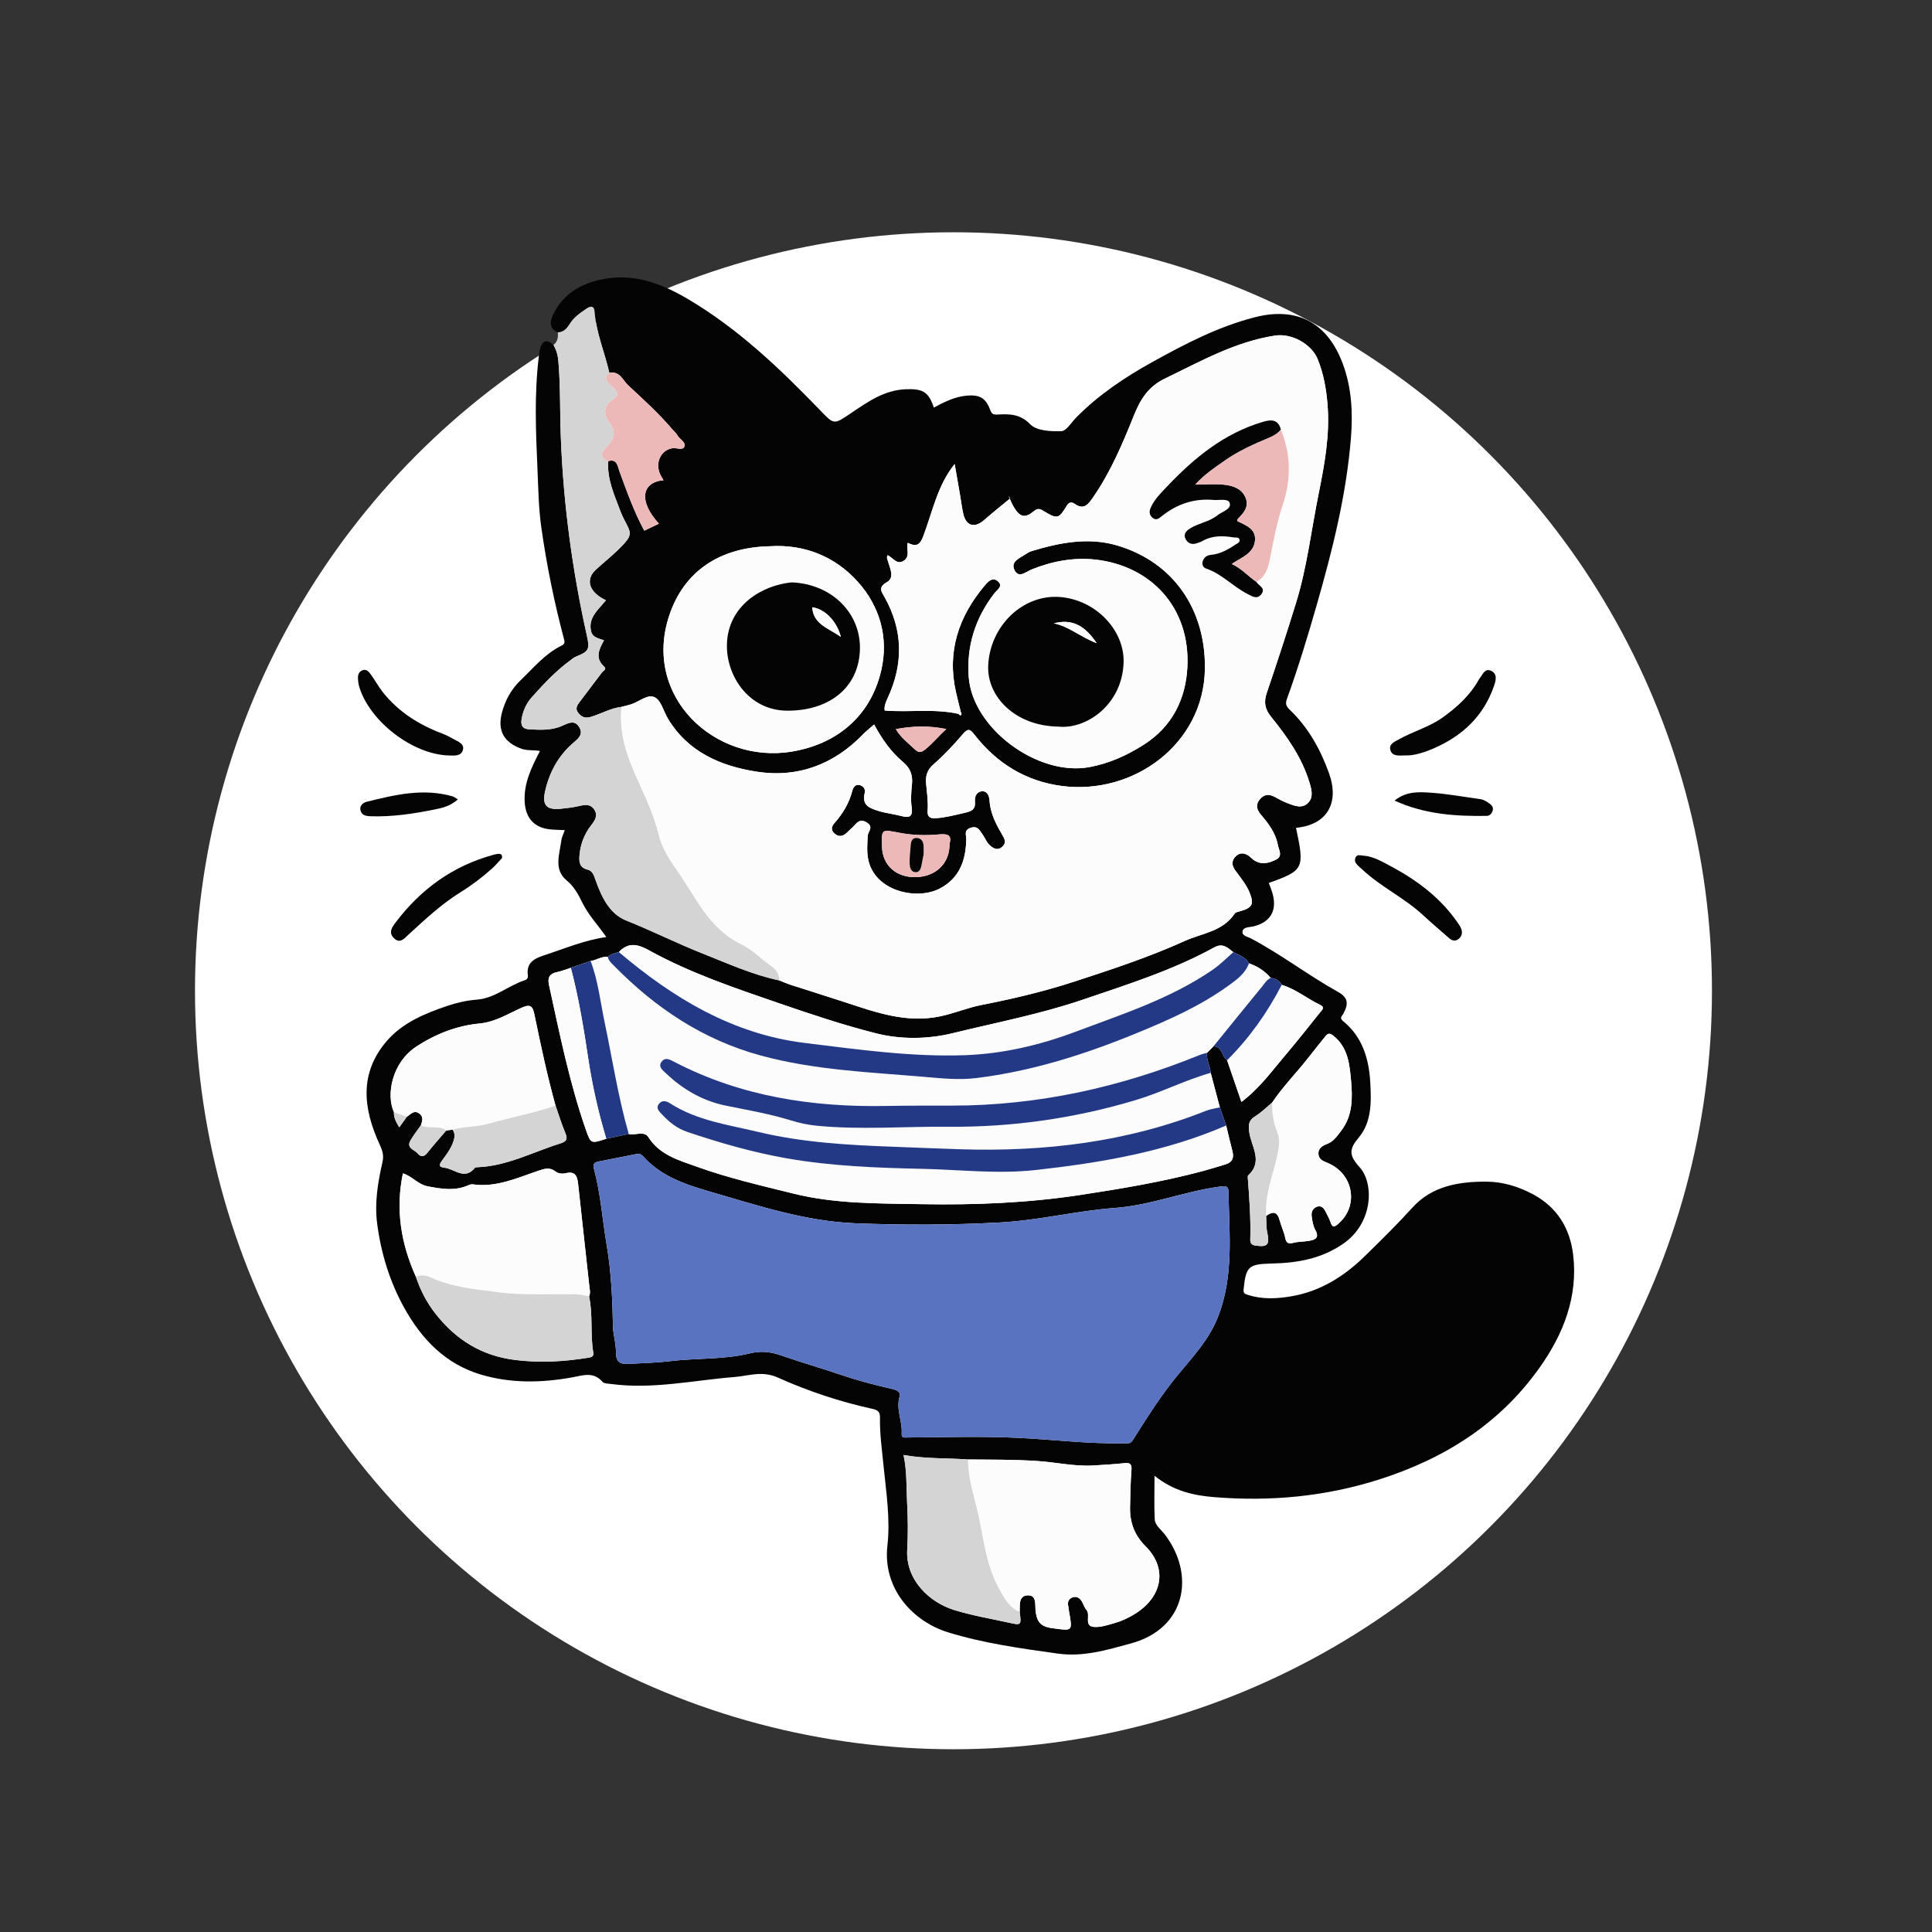<svg viewBox="0 0 1080 1080" version="1.1" xmlns="http://www.w3.org/2000/svg" data-name="Layer 1" id="Layer_1">
  <rect x="0" y="0" width="1080" height="1080" fill="#333333" stroke="none"/>
  <defs>
    <style>
      .cls-1 {
        fill: #5973c1;
      }

      .cls-1, .cls-2, .cls-3, .cls-4, .cls-5, .cls-6, .cls-7 {
        stroke-width: 0px;
      }

      .cls-2 {
        fill: #040404;
      }

      .cls-3 {
        fill: #d4d4d4;
      }

      .cls-4 {
        fill: #edb9b8;
      }

      .cls-5 {
        fill: #fff;
      }

      .cls-6 {
        fill: #243985;
      }

      .cls-7 {
        fill: #fcfcfc;
      }
    </style>
  </defs>
  <circle r="424" cy="553.84" cx="533" class="cls-5"></circle>
  <g>
    <path d="M311.81,185.78c-4.92-2.15-4.42-6.08-2.68-9.77,5.16-10.92,14.35-16.85,25.78-19.51,18.28-4.25,34.17,1.51,49.86,10.8,27.87,16.49,50.92,38.49,73.16,61.5,8.52,8.82,7.88,8.82,18.21,1.87,9.21-6.2,18.33-12.68,30.4-13.09,8.97-.3,12.54,1.21,15.48,10.27,5.76-3.07,11.49-6.03,18.15-6.66,7.12-.68,10.76,1.02,13.3,7.81.92,2.46,1.75,2.86,4.22,2.73,6.62-.34,12.53-.42,18.26,5.49,3.51,3.62,11.45,4.01,17.33,3.81,2.84-.1,5.58-4.84,8.27-7.57,12.55-12.74,27.27-22.59,42.79-31.18,18.17-10.06,36.62-19.64,56.93-24.89,23.66-6.12,40.69,2.83,49.3,25.82,5.05,13.48,5.73,27.57,4.61,41.57-2.55,31.79-10.3,62.62-19.06,93.18-5.1,17.79-10.48,35.5-16.78,52.91-.95,2.61-.23,4.09,1.58,5.82,10.37,9.92,17.13,22.02,21.98,35.47,6.04,16.78-1.11,29-18.42,30.59,4.87,22.8,4.36,23.83-15.21,30.82.74,2.1,1.63,4.16,2.2,6.31,2.48,9.42-1.53,15.85-11.01,18.02-2.12.49-5.29.26-5.84,2.57-.64,2.67,2.76,3.12,4.46,4.01,16.93,8.92,32.11,20.67,48.8,29.96,5.61,3.12,6.18,6.42,3.06,12.22-.8,1.48-2.45,2.3.01,4.3,10.73,8.74,14.32,21.14,15.04,34.12.59,10.67.89,22.12-6.51,30.9-5.38,6.39-5.47,9.86.5,16.44,8.33,9.18,7.59,31.33-9.1,42.83-12.35,8.51-25.72,10.73-39.83,11.07-13.03.31-14.59,1.45-15.87,14.46-.23,2.35.83,2.56,2.54,3.11,8.01,2.59,16.25,2.09,24.2.74,16.13-2.75,29.48-11.13,41.07-22.48,9.03-8.85,18.04-17.69,26.54-27.07,11-12.13,25.83-14.56,41.23-14.53,9.33.02,18.11,2.72,26.3,7.12,13.48,7.25,20.61,19.07,22.35,33.81,2.77,23.49-5.47,44.24-18.7,62.93-22.36,31.59-53.36,51.06-89.93,62.68-30.12,9.57-60.86,12.36-92.12,9.81-11.28-.92-22.56-3.32-33.28-11.94,0,9.08-.26,16.65.11,24.19.18,3.6,3.5,5.83,5.59,8.56,17.07,22.23,12.27,52.48-18.89,60.98-13.35,3.64-26.56,7.67-40.83,5.68-20.75-2.9-41.56-5.75-61.57-11.95-19.07-5.91-36.51-23.97-33.72-48.51,1.68-14.78-.69-29.72-2.16-44.52-.88-8.92-2.16-17.81-1.99-26.78.06-3.09-.98-4.34-3.87-4.97-18.32-3.99-36.18-9.91-53.13-17.53-8.99-4.04-16.33-.98-24.35-.35-22.86,1.81-45.52,6.97-68.66,3.93-1.79-.24-4.24-.2-5.2-1.32-4.98-5.8-11.03-3.47-16.72-2.44-17.23,3.13-34.37,3.48-51.27-1.57-19.73-5.89-32.95-19.71-42.64-37.08-8.19-14.67-13.08-30.64-15.25-47.27-1.52-11.6.39-23.12,2.98-34.45.81-3.53.07-6.19-1.51-9.62-9.46-20.49-11.45-40.03,3.78-57.86,8.8-10.3,21.24-15.48,33.89-19.76,5.4-1.82,10.89-3.08,16.63-3.52,10.11-.77,17.73-8,27.04-10.95,1.07-.34,1.62-1.4,1.46-2.43-1.27-8.19,4.94-10.03,10.49-11.87,10.81-3.57,21.36-8.06,33.35-9.73-4.71-6.71-10.02-12.33-13.42-19.22-2.28-4.61-4.46-8.91-8.78-12.46-7.36-6.06-3.94-14.63-2.95-22.37.23-1.76,1.13-3.43,1.92-5.71-2.62-.12-4.94-.19-7.25-.35-9.57-.65-14.72-6.11-15.18-15.74-.48-10.19,3.77-18.96,8.58-28.17-3.79-.65-7.17-.09-10.43-1.27-9.7-3.52-13.46-10.04-10.88-20.03,1.82-7.07,5.33-13.34,10.55-18.33,7.18-6.88,13.6-14.75,22.78-19.25,2.04-1,1.8-2.11,1.33-3.91-5.43-20.49-9.65-41.25-12.62-62.21-1.54-10.87-1.67-21.95-2.16-32.94-.92-20.76-1.78-41.54.73-62.27.17-1.41.27-2.84.62-4.21,1.21-4.66,3.54-6.23,7.6-2.57,1.76,2.83,2.5,5.9,2.79,9.23,1.2,14.19.8,28.43,1.36,42.64,1.47,37.42,6.44,74.29,14.59,110.78,1.69,7.55.98,8.76-6.18,11.6-1.11.44-2.05,1.31-3.04,2.02-8.13,5.93-14.95,13.24-21.62,20.69-3.04,3.4-4.85,7.48-5.66,12.02-.61,3.46.33,5.66,4.12,5.87,6.32.35,12.71.71,18.63-2,3.56-1.63,7.03-3.39,9.55.97,2.29,3.96-.75,6.31-3.47,8.65-8.34,7.18-13.33,16.41-15.71,27-1.78,7.92.86,10.62,8.97,9.78,3.24-.34,6.49-.71,9.66-1.44,3.34-.77,6.56-1.48,8.83,1.87,2.31,3.41.29,6.22-1.74,8.85-3.85,4.98-5.98,10.56-6.51,16.85-.32,3.82.08,6.79,4.55,7.92,2.83.71,3.52,3.23,4.48,5.93,3.29,9.28,7.7,18.78,17.17,22.54,14.37,5.72,28.16,12.7,42.53,18.38,14.15,5.59,28.03,11.94,43.03,15.09,2.07.82,4.11,1.76,6.23,2.45,10.26,3.32,20.56,6.49,30.8,9.86,17.19,5.66,34.16,11.72,52.93,7.74,7.81-1.65,15.13-4.78,22.88-6.3,17.4-3.42,34.72-7.48,51.51-12.94,21.02-6.84,42.12-13.78,62.31-22.91,9.57-4.33,21.16-5.21,27.75-15.19.64-.97,2.52-1.18,3.87-1.6,6.09-1.9,7-3.91,4.66-9.92-1.88-4.84-5.23-8.7-8.22-12.81-1.89-2.59-2.11-5.35.34-7.74,2.49-2.42,5.16-1.93,7.72.01.97.74,1.79,1.7,2.82,2.34,4.16,2.56,8.42,1.33,12.17-.62,3.73-1.94,1.36-5.37.83-8.2-1.24-6.67-5.2-11.85-9.45-16.83-2.23-2.61-3.08-5.32-.85-8.28,2.33-3.09,5.23-3.52,8.62-1.63,2.31,1.29,4.66,2.54,7.12,3.48,3.79,1.45,8.08,3.26,11.41-.09,3.18-3.2,2.1-7.35.84-11.5-4.24-13.95-12.44-25.57-21.42-36.65-3.51-4.32-4.21-8.18-2.45-13.37,5.69-16.76,11.2-33.58,16.41-50.49,6.13-19.89,8.48-40.6,12.6-60.92,3.31-16.38,6.31-32.75,4.98-49.62-.69-8.79-2.2-17.33-5.49-25.48-3.49-8.65-14.68-14.67-23.86-13.26-22.37,3.43-41.71,14.45-61.68,24.08-9.3,4.48-13.7,11.8-17.28,20.71-6.35,15.82-13.01,31.54-22.8,45.68-2.65,3.83-5.13,7.22-10.21,3.62-2-1.41-3.41-.78-4.53,1.1-4.29,7.19-5.29,7.47-12.35,3.19-1.94-1.18-3.45-2.35-5.89-.29-4.93,4.15-7.82,3.51-11.16-2-1.29-2.12-2.17-4.49-3.24-6.75.37.55.75,1.09,1.12,1.64-4.86,4.02-9.82,7.93-14.55,12.1-5.31,4.68-10.09,3.47-11.68-3.29-.79-3.36-1.18-6.82-1.77-10.23-1.03-6.01-2.08-12.02-3.08-17.77-9.74,12.07-12.42,27-17.72,40.78-2.07,5.39-4.58,5.15-8.55,3.28-.85,3.46,1.54,7.44-2.07,9.93-3.98,2.76-6.22-1.79-9.18-3-.68,1.52-.03,2.38.23,3.34,1.09,4.03,3.95,9.13-.63,11.74-5.17,2.95-2.88,5.45-1.21,8.43,10.29,18.46,10.53,37.17,1.73,56.23-1.04,2.25-2.15,4.69-1.7,7.08,14.03,1.11,27.73-1.17,41.22,1.86.38.29.89.9,1.12.81.91-.37.55-1.09.22-1.72-.92-3.75-1.89-7.48-2.74-11.24-5.14-22.65,1.47-42.19,16.01-59.52,1.74-2.07,4.26-4.99,7.21-2.63,3.54,2.83-.21,4.9-1.79,6.96-10.63,13.81-15.6,29.47-14.29,46.78,2.19,28.89,38.77,55.65,67.48,50.32,11.11-2.06,20.87-6.51,30.24-12.44,15.96-10.11,23.58-25.47,24.5-43.42,1.73-33.68-20.73-56.72-51.41-60.14-12.1-1.35-24.28.9-35.83,5.6-2.96,1.2-7.16,5.2-9.48.1-2.11-4.62,2.86-6.4,5.96-8.5,1.17-.79,2.44-1.57,3.78-1.97,15.61-4.73,31.62-7.84,47.55-3.18,31.78,9.29,49.84,36.09,49.23,69.32-.76,41.68-39.76,70.32-79.8,65.2-20.29-2.6-36.64-12.71-49.16-28.87-2.18-2.81-3.4-3.59-6.19-.32-5.14,6.04-10.6,11.9-16.57,17.1-3.61,3.14-4.5,6.53-4.13,10.72.46,5.07,1.24,10.1.85,15.24-.22,2.87.91,4.37,4.38,4.15,5.54-.35,10.77-1.76,16.12-2.98,3.93-.9,6.36-1.72,5.95-6.36-.25-2.83.98-5.69,4.17-5.73,2.93-.04,3.83,2.83,4,5.34.49,7.37,3.92,13.61,7.5,19.74,1.36,2.33,1.63,4.04-.37,5.9-2.32,2.15-4.45,1.28-6.55-.39-2.15-1.71-2.96-4.36-4.52-6.47-1.57-2.13-2.54-5.02-6.61-3.7-4.03,1.31-2.42,4.09-2.46,6.36-.22,11.92-3.86,22.05-15.14,27.75-12.94,6.53-36.51,1.17-39.77-16.88-.77-4.27-.39-8.49-.19-12.76.11-2.38,3.52-4.85-.43-7.38-4.48-2.86-6.01.95-8.41,2.98-1.24,1.05-2.31,2.32-3.59,3.31-2.02,1.58-4.11,1.59-6.1-.17-2.18-1.92-1.8-3.9-.07-5.85,4.66-5.25,8.2-11.11,9.97-17.99.45-1.76,1.51-3.69,3.76-3.33,2.29.36,3.77,2.25,3.21,4.45-1.73,6.9,2.52,8.47,7.77,10.1,4.14,1.28,8.39,1.69,12.52,2.78,4.34,1.14,6.75.79,5.94-4.85-.6-4.18-.27-8.57.17-12.82.53-5.13-.95-9.08-4.92-12.41-6.87-5.75-11.89-13.02-16.24-21.05-1.16,1-2.25,1.91-3.31,2.84-.92.81-1.87,1.59-2.71,2.48-16.35,17.02-36.56,24.65-59.63,21.06-20.08-3.12-38.46-10.97-49.68-29.77-2.39-4-3.67-9.83-7.15-11.72-4.06-2.21-8.86,2.46-13.43,3.86-1.74.53-3.52.94-5.29,1.4-6.15.73-11.49,3.95-17.33,5.66-3.12.91-5.08-.04-6.89-2.32-1.82-2.3-.64-4.18.77-6.04,4.18-5.52,8.38-11.03,12.54-16.57.72-.96,2.91-1.66,1.11-3.31-5.27-4.8-2.66-9.76.02-14.62-3.1-1.14-6.33-1.56-7.17-4.81-2.02-7.87,4.1-12.34,8.23-17.59-9.47-4.39-11.66-11.56-5.64-17.09,5.4-4.96,11.18-9.37,16.19-14.98,3.8-4.26,3.11-6.23,1.29-9.84-1.28-2.54-2.68-5.05-3.67-7.71-3.41-9.1-7.61-18.03-6.89-28.15,5.04-1.5,5.28,3.01,6.23,5.58,4.15,11.25,8.1,22.56,13.94,33.29,2.76-1.32,5.41-2.59,8.16-3.91-11.67-12.78-9.49-23.26,2.57-24.26-.79-1.46-1.73-2.78-2.25-4.25-2.28-6.37,1.22-12.77,7.27-13.67,2.29-.34,5.73,1.38,6.64-.88,1.01-2.53-2.67-4.11-3.92-6.37-.67-1.22-1.85-2.16-2.77-3.25-7.53-8.9-16.16-16.69-24.67-24.6-3.13-2.91-4.7-8.21-10.56-7-2.6-11.45-7.39-22.37-8.26-34.25-.25-3.48-2.3-3.17-4.53-1.69-3.57,2.36-7.06,4.83-9.4,8.56-1.55,2.46-3.34,4.66-6.63,4.7ZM319.11,541.01c-2.52.8-5,1.81-7.57,2.35-4.15.87-5.62,2.82-4.65,7.24,5.95,27.23,11.43,54.58,20.63,80.97,2.74,7.84,2.85,7.8,11.4,4.99,4.18-.89,8.37-1.78,12.55-2.66,3.68.85,8.68-1.92,11,1.76,6.38,10.11,17.38,13.01,27.05,16.5,17.52,6.34,35.85,10.53,53.99,15.04,23.47,5.83,47.45,5.48,71.49,5.91,29.95.54,59.68-.66,89.21-5.18,23.04-3.53,46.07-7.36,68.64-13.44,4.1-1.1,8.16-2.4,12.23-3.62,3.88-1.16,4.85-3.73,3.84-7.49-1.26-4.72-2.32-9.49-3.47-14.23-1.18-3.39-2.37-6.77-3.55-10.16-1.7-6.43-3.4-12.86-5.11-19.29-.29-3.8-2.49-7.24-2.06-11.17,1.21-1.21,2.41-2.42,3.62-3.63,5.1.08,4.47,5.77,7.61,7.77,2.66,7.74,5.32,15.48,8,23.31,10.06-7.53,16.9-17.1,24.44-25.99,6.69-7.89,13.09-16.02,19.56-24.09,1.03-1.28,2.96-2.76-.04-4.2-7.27-3.47-13.58-8.81-21.43-11.17-1.33-2.42-3.45-3.58-6.13-3.86-3.29-3.88-7.39-6.55-12.19-8.18-1.85-3.56-5.59-4.48-8.72-6.26-3.19-2.33-5.74-5.36-10.69-2.64-23.25,12.81-48.55,20.73-73.51,29.23-23.68,8.07-48.34,12.77-72.62,18.71-14.14,3.46-29.1,3.59-43,.08-18.26-4.62-36.23-10.63-54.14-16.79-24.82-8.53-49.63-16.87-72.65-29.58-6.38-3.52-11.55-4.7-16.9.94-2.12.73-4.44,1.01-6.12,2.73-3.5-.45-6.36,1.81-9.64,2.29-3.69,1.26-7.37,2.52-11.06,3.77ZM707.79,679.71c3.62-2.69,6.22-2.54,7.52,2.4.88,3.34,2.46,6.51,3.14,9.87.6,3.02,1.81,3.45,4.58,2.75,2.73-.69,5.66-.59,8.46-1.06,3.51-.58,6.32-1.51,3.74-6.18-1.24-2.24-1.66-5.03-2.01-7.63-.32-2.37.69-4.6,3.12-5.36,2.35-.73,3.76.84,4.7,2.88.85,1.85,2,3.6,2.6,5.52,1.21,3.88,2.62,2.89,4.93.78,11.07-10.06,7.93-27.47-6.22-33.51-2.52-1.07-5.14-1.9-5.35-5.09-.22-3.26,2.37-4.69,4.81-5.61,3.73-1.41,5.67-4.45,7.9-7.35,6.52-8.45,6.41-18.5,5.53-28.09-.81-8.87-1.64-18.34-9.66-24.88-2.23-1.82-3.24-1.68-4.76.25-2.9,3.66-5.9,7.26-8.75,10.96-6.81,8.82-14.74,16.74-20.98,26.03-3.12,2.58-6.01,5.54-9.44,7.62-3.62,2.21-3.84,4.57-3.36,8.58.96,8.09,8.1,16.55-.57,24.47-.32.3-.21,1.17-.17,1.76.87,11.33,1.69,22.67,1.35,34.05-.05,1.85.65,3.05,2.69,3.36,7.05,1.08,8.26-.37,6.78-7.41-.62-2.95-.42-6.07-.6-9.11ZM220.22,621.73c-.17,3.1,1.26,5.55,2.97,8.46,1.66-2.31,2.95-4.1,4.24-5.9,2.11-1.36,3.96-3.97,6.92-1.86,2.53,1.8,1.78,4.24.94,6.61-1.95,2.81-4.11,5.5-5.81,8.46-2.54,4.43,2.29,5.18,4.1,7.36,1.84,2.22,3.56,1.78,5.36-.49,3.37-4.26,7.02-8.3,10.55-12.43l3.6-.45c.83,1.44,1.23,2.92.89,4.64-1,4.97-4.1,8.82-6.93,12.73-1.77,2.44-1.63,3.56,1.33,3.88,5.68.62,11.35,7.25,17.1.08.29-.36,1.16-.32,1.76-.35,16.4-.72,30.75-8.52,45.99-13.27,3.12-.97,4.35-2.19,2.88-5.65-2.14-5.03-3.72-10.29-5.53-15.46-4.67-16.8-8.28-33.84-11.8-50.9-.92-4.44-2.02-6.14-6.93-3.96-7.71,3.42-14.84,8.07-23.78,8.92-12.66,1.21-24.39,5.78-35.17,12.8-13.91,9.06-17.11,27.16-12.64,36.79ZM232.47,713.65c2.5,7.58,6.12,14.57,11.08,20.85,11.45,14.49,25.68,23.43,44.56,25.75,13.75,1.69,27.07.93,40.53-1.24,1.77-.29,3.41-.61,3.02-2.83-1.8-10.42-.1-21.1-2.37-31.49.93-1.98.34-3.98.12-6-2.1-18.95-4.16-37.9-6.24-56.85-.44-4.02-1.4-7.35-6.78-6.04-1.94.47-4.24.35-5.9-.96-3.01-2.37-5.83-1.63-9.1-.53-12.07,4.05-23.86,9.66-37.2,7.74-.75-.11-1.64.19-2.37.51-7.5,3.33-14.97,2.09-22.7.61-5.49-1.05-8.76-5.72-13.89-7.24-4.22,20.28-1.06,39.32,7.24,57.72ZM541.09,815.86c-11.87-.88-23.83-.28-36-2.52,1.97,9.23,1.53,18,1.99,26.69.46,8.71.57,17.5.06,26.2-1,16.97,12.44,29.43,25.96,33.68,10.03,3.15,20.51,4.88,30.81,7.17,7.04,1.56,7.05,1.5,6.1-5.94.23-3.73-.81-8.94,4.28-9.32,5.28-.4,4.27,5.15,4.59,8.37.59,5.89,2.44,9.03,9.14,9.94,11.71,1.58,11.63,2.16,9.5-9.78-.14-.8-.13-1.64-.33-2.42-.58-2.32.15-4.16,2.34-4.97,2.19-.81,4.01.24,5.18,2.16.95,1.55,1.42,3.49,2.61,4.8,2.55,2.83-1.77,9.19,4.41,9.56,3.9.23,7.98-1.22,11.86-2.33,2.91-.83,5.73-2.12,8.41-3.56,17.56-9.41,21.36-26.26,8.4-39.18-6.25-6.23-8.84-13.33-8.69-21.77.13-6.93.25-13.87.78-20.77.25-3.29-.62-4.29-3.86-3.96-5.86.6-11.75,1-17.64,1.32-10.43.57-20.63-1.8-30.97-2.5-12.97-.88-25.94-.75-38.92-.86ZM342.7,743.17c.59,4.4,1.65,8.8,1.65,13.2,0,5.11,2.62,6.29,6.86,6.05,7.69-.45,15.42-.58,23.05-1.5,14.95-1.81,30.23-.8,44.92-4.38,6.37-1.55,11.84-.83,17.75,1.23,10.92,3.82,22.06,7,33.01,10.72,9.27,3.15,18.7,5.64,28.23,7.82,2.47.56,5.57,1.44,4.69,4.43-2.09,7.1,1.63,13.63,1.19,20.48-.18,2.81,1.31,2.36,3.41,2.34,20.34-.13,40.71-.77,61.01.17,20.07.93,40.07,3.52,60.22,3.05,1.67-.04,3.14.5,4.55-1.74,8.01-12.65,15.93-25.35,25.57-36.91,8.31-9.98,17.22-19.6,22.08-32.04,8.9-22.78,6.27-46.49,5.83-70.02-.07-3.6-2.27-3.08-4.99-2.72-19.75,2.65-38.29,10.41-58.5,11.9-21.38,1.58-42.4,6.92-64.02,8.1-27.05,1.48-54.08,1.54-81.08.47-27.66-1.09-53.93-9.76-80.3-17.41-14.1-4.1-28.11-8.54-38.36-20.07-1.09-1.22-2.29-1.51-3.82-1.2-6.98,1.4-13.98,2.74-20.96,4.14-1.96.39-3.47,1.15-2.78,3.69,3.88,14.19,4.82,28.87,7.27,43.31,2.63,15.49,3.22,31.16,3.51,46.87ZM430.65,305.35c-28.56.52-48.35,14.18-56.54,38.69-15.12,45.26,25.49,83.16,68.42,76.12,24.43-4.01,43.93-19.02,50.06-45.32,4.29-18.41-.74-35.83-13.01-49.55-12.83-14.34-30.09-21.09-48.94-19.94ZM530.79,471.62c1.67-5.59-2.1-5.51-6.42-5.13-7.11.62-14.31.42-21.23-.9-10.46-1.98-10.38-2.43-10.09,7.85.28,10.35,8.06,17.23,19.09,16.89,11.15-.35,18.87-7.83,18.65-18.71ZM500.78,407.58c2.65,4.57,6.67,7.6,10.32,11.04,2.21,2.09,3.45,2.42,5.99.4,4.28-3.4,7.62-7.62,11.92-11.48-9.69-1.97-18.75-1.74-28.23.04Z" class="cls-2"></path>
    <path d="M311.81,185.78c3.29-.04,5.08-2.23,6.63-4.7,2.34-3.73,5.83-6.2,9.4-8.56,2.23-1.48,4.28-1.79,4.53,1.69.86,11.88,5.66,22.8,8.26,34.25-3.68,3.07-1.26,5.16,1.16,7.25,2.66,2.3,5.17,4.85.81,7.63-5.56,3.54-5.11,8.67-2.16,12.63,4.26,5.73,3.05,9.52-1.54,13.93-2.69,2.59-4.15,5.93,1.08,7.88-.72,10.12,3.48,19.05,6.89,28.15.99,2.65,2.39,5.17,3.67,7.71,1.82,3.61,2.51,5.58-1.29,9.84-5.01,5.61-10.78,10.02-16.19,14.98-6.02,5.53-3.83,12.7,5.64,17.09-4.14,5.26-10.25,9.72-8.23,17.59.83,3.25,4.07,3.67,7.17,4.81-2.68,4.86-5.28,9.82-.02,14.62,1.81,1.65-.38,2.35-1.11,3.31-4.16,5.54-8.36,11.05-12.54,16.57-1.41,1.86-2.59,3.74-.77,6.04,1.81,2.28,3.78,3.23,6.89,2.32,5.84-1.71,11.18-4.93,17.33-5.66-1.24,12.68,1.94,24.53,6.93,36,5.03,11.56,10.79,22.79,13.81,35.17,1.75,7.19,5.51,13.46,9.83,19.51,10.8,15.13,18.01,33.15,36.34,41.98,5.94,2.86,10.81,7.9,16.29,11.77,3.02,2.14,5.07,4.67,5.05,8.52-15-3.15-28.89-9.49-43.03-15.09-14.36-5.68-28.15-12.66-42.53-18.38-9.47-3.76-13.87-13.25-17.17-22.54-.95-2.69-1.65-5.21-4.48-5.93-4.48-1.13-4.88-4.09-4.55-7.92.53-6.29,2.66-11.87,6.51-16.85,2.03-2.63,4.06-5.43,1.74-8.85-2.27-3.35-5.49-2.64-8.83-1.87-3.16.73-6.42,1.11-9.66,1.44-8.12.84-10.76-1.86-8.97-9.78,2.38-10.59,7.38-19.82,15.71-27,2.71-2.34,5.75-4.69,3.47-8.65-2.52-4.36-5.98-2.6-9.55-.97-5.92,2.71-12.32,2.35-18.63,2-3.79-.21-4.73-2.41-4.12-5.87.81-4.54,2.62-8.62,5.66-12.02,6.66-7.45,13.49-14.77,21.62-20.69.99-.72,1.93-1.59,3.04-2.02,7.16-2.84,7.87-4.05,6.18-11.6-8.15-36.5-13.13-73.36-14.59-110.78-.56-14.21-.16-28.45-1.36-42.64-.28-3.33-1.03-6.4-2.79-9.23,2.4-1.81,2.74-4.33,2.46-7.07Z" class="cls-3"></path>
    <path d="M785.43,422.29c-3.73.1-7.14.49-8.16-2.89-1.08-3.56,2.36-4.76,4.74-6.1,7.96-4.49,16.97-6.86,24.48-12.25,8.01-5.74,15.2-12.24,20.08-20.97.1-.18.17-.38.3-.53,1.86-2.14,2.99-6.29,6.72-4.54,3.81,1.79,2.48,5.82,1.45,8.77-5.81,16.58-17.58,27.6-33.4,34.48-5.39,2.34-11.03,4.22-16.22,4.03Z" class="cls-2"></path>
    <path d="M250.93,422.31c-20.34-.49-44.72-19.36-50.26-38.9-.22-.78-.33-1.6-.42-2.4-.3-2.51-.44-5.25,2.35-6.31,2.64-1,4,1.4,5.27,3.17,2.13,2.96,3.87,6.23,6.13,9.07,8.73,10.97,20.13,18.19,33.14,23.09,2.28.86,4.47,2.01,6.59,3.22,2.41,1.37,5.99,2.54,5.03,5.97-1,3.6-4.75,3.17-7.83,3.09Z" class="cls-2"></path>
    <path d="M280.69,479.56c-1.63,1.74-3.42,3.97-5.52,5.85-5.46,4.89-11.29,9.34-17.52,13.2-10.8,6.69-19.99,15.32-29.3,23.84-2.2,2.01-4.75,5.46-8.25,1.88-3.04-3.12-.95-6.02,1.07-8.69,14.06-18.59,31.98-31.62,54.62-37.79,3.91-1.07,5-.65,4.9,1.72Z" class="cls-2"></path>
    <path d="M762.68,478.38c4.93.32,10.41,3.49,15.63,6.31,14.02,7.59,26.7,17.11,36.05,30.4.93,1.32,1.92,2.66,2.49,4.15.78,2.04.41,4.03-1.36,5.54-1.95,1.66-3.81,1.07-5.49-.39-4.9-4.27-9.85-8.51-14.62-12.92-10.49-9.69-23.67-15.77-34.05-25.59-1.03-.98-2.18-1.86-3.08-2.95-.99-1.19-1.09-2.67-.26-3.98.8-1.26,2.13-.88,4.69-.56Z" class="cls-2"></path>
    <path d="M255.96,446.85c-4.08,3.69-8.52,4.76-12.81,5.62-11.92,2.4-23.93,4.26-36.18,3.81-2.47-.09-4.62-.56-5.39-3.02-.85-2.75,1.33-4.55,3.35-5.05,15.75-3.9,31.57-7.72,47.88-3.09.93.26,1.73.94,3.15,1.73Z" class="cls-2"></path>
    <path d="M779.55,447.54c6.76-5.43,13.88-4.84,20.58-4.39,9.09.61,18.1,2.31,27.15,3.54,2.09.28,3.84,1.34,5.45,2.58,1.13.87,2.14,2.01,1.74,3.62-.42,1.71-1.64,3.17-3.29,3.19-17.45.27-34.68-.81-51.63-8.55Z" class="cls-2"></path>
    <path d="M435.68,548.1c.02-3.85-2.02-6.38-5.05-8.52-5.48-3.88-10.35-8.91-16.29-11.77-18.33-8.83-25.54-26.85-36.34-41.98-4.32-6.05-8.08-12.32-9.83-19.51-3.02-12.38-8.78-23.61-13.81-35.17-4.99-11.48-8.17-23.32-6.93-36,1.76-.46,3.55-.87,5.29-1.4,4.57-1.4,9.37-6.06,13.43-3.86,3.48,1.89,4.76,7.71,7.15,11.72,11.21,18.8,29.59,26.65,49.68,29.77,23.07,3.58,43.28-4.04,59.63-21.06.85-.88,1.79-1.67,2.71-2.48,1.06-.93,2.14-1.84,3.31-2.84,4.35,8.03,9.37,15.3,16.24,21.05,3.97,3.33,5.46,7.28,4.92,12.41-.44,4.24-.77,8.63-.17,12.82.81,5.64-1.6,5.99-5.94,4.85-4.13-1.08-8.38-1.5-12.52-2.78-5.26-1.62-9.51-3.2-7.77-10.1.55-2.2-.92-4.09-3.21-4.45-2.25-.36-3.3,1.57-3.76,3.33-1.77,6.88-5.3,12.73-9.97,17.99-1.73,1.95-2.1,3.93.07,5.85,1.99,1.76,4.08,1.74,6.1.17,1.28-1,2.35-2.26,3.59-3.31,2.4-2.03,3.94-5.84,8.41-2.98,3.95,2.53.54,4.99.43,7.38-.21,4.27-.58,8.49.19,12.76,3.26,18.06,26.83,23.42,39.77,16.88,11.28-5.7,14.92-15.82,15.14-27.75.04-2.27-1.56-5.05,2.46-6.36,4.06-1.32,5.04,1.57,6.61,3.7,1.56,2.11,2.36,4.75,4.52,6.47,2.1,1.67,4.23,2.54,6.55.39,2-1.86,1.74-3.57.37-5.9-3.58-6.13-7.01-12.37-7.5-19.74-.17-2.51-1.07-5.38-4-5.34-3.18.04-4.42,2.91-4.17,5.73.41,4.64-2.02,5.46-5.95,6.36-5.35,1.23-10.58,2.64-16.12,2.98-3.47.22-4.6-1.28-4.38-4.15.39-5.14-.39-10.17-.85-15.24-.38-4.19.52-7.58,4.13-10.72,5.97-5.2,11.43-11.06,16.57-17.1,2.78-3.27,4.01-2.49,6.19.32,12.52,16.15,28.87,26.27,49.16,28.87,40.04,5.12,79.04-23.52,79.8-65.2.61-33.23-17.46-60.02-49.23-69.32-15.93-4.66-31.95-1.54-47.55,3.18-1.34.41-2.61,1.18-3.78,1.97-3.1,2.1-8.07,3.87-5.96,8.5,2.32,5.09,6.52,1.1,9.48-.1,11.55-4.7,23.72-6.95,35.83-5.6,30.67,3.42,53.14,26.46,51.41,60.14-.92,17.95-8.54,33.31-24.5,43.42-9.37,5.94-19.13,10.38-30.24,12.44-28.71,5.33-65.29-21.43-67.48-50.32-1.31-17.31,3.66-32.97,14.29-46.78,1.58-2.05,5.33-4.13,1.79-6.96-2.95-2.35-5.47.56-7.21,2.63-14.54,17.33-21.15,36.87-16.01,59.52.85,3.76,1.82,7.5,2.74,11.24-.45.3-.89.61-1.34.91-13.49-3.04-27.19-.76-41.22-1.86-.45-2.39.66-4.82,1.7-7.08,8.8-19.06,8.56-37.77-1.73-56.23-1.66-2.98-3.95-5.48,1.21-8.43,4.58-2.61,1.72-7.71.63-11.74-.26-.97-.91-1.82-.23-3.34,2.96,1.21,5.2,5.75,9.18,3,3.61-2.5,1.22-6.48,2.07-9.93,3.97,1.87,6.48,2.11,8.55-3.28,5.3-13.78,7.98-28.7,17.72-40.78,1,5.75,2.04,11.76,3.08,17.77.59,3.41.98,6.87,1.77,10.23,1.59,6.75,6.38,7.96,11.68,3.29,4.73-4.17,9.69-8.08,14.55-12.1-.37-.55-.75-1.09-1.12-1.64,1.07,2.26,1.95,4.63,3.24,6.75,3.34,5.51,6.24,6.15,11.16,2,2.44-2.06,3.94-.89,5.89.29,7.06,4.28,8.06,4,12.35-3.19,1.12-1.88,2.53-2.51,4.53-1.1,5.09,3.6,7.56.22,10.21-3.62,9.79-14.15,16.45-29.86,22.8-45.68,3.58-8.91,7.98-16.23,17.28-20.71,19.97-9.63,39.31-20.65,61.68-24.08,9.18-1.41,20.37,4.61,23.86,13.26,3.29,8.15,4.8,16.7,5.49,25.48,1.33,16.88-1.66,33.25-4.98,49.62-4.11,20.33-6.47,41.03-12.6,60.92-5.21,16.91-10.72,33.74-16.41,50.49-1.76,5.19-1.06,9.05,2.45,13.37,8.98,11.08,17.18,22.69,21.42,36.65,1.26,4.15,2.34,8.3-.84,11.5-3.33,3.36-7.62,1.54-11.41.09-2.46-.94-4.82-2.19-7.12-3.48-3.39-1.89-6.29-1.46-8.62,1.63-2.23,2.96-1.37,5.67.85,8.28,4.25,4.98,8.21,10.15,9.45,16.83.53,2.83,2.9,6.26-.83,8.2-3.75,1.95-8.01,3.18-12.17.62-1.03-.63-1.85-1.6-2.82-2.34-2.56-1.94-5.23-2.44-7.72-.01-2.45,2.39-2.23,5.15-.34,7.74,2.99,4.11,6.34,7.97,8.22,12.81,2.34,6.02,1.43,8.02-4.66,9.92-1.35.42-3.23.64-3.87,1.6-6.59,9.98-18.17,10.86-27.75,15.19-20.19,9.14-41.29,16.08-62.31,22.91-16.79,5.46-34.11,9.52-51.51,12.94-7.76,1.53-15.07,4.65-22.88,6.3-18.77,3.97-35.74-2.08-52.93-7.74-10.24-3.37-20.54-6.54-30.8-9.86-2.12-.69-4.15-1.63-6.23-2.45ZM716,240.14c-1.47-5.7-5.21-5.76-9.97-4.36-21.66,6.37-38.36,20.05-53.53,36.03-3.5,3.69-7.19,7.22-9.28,11.99-.91,2.07-.85,3.97.94,5.55,2.13,1.88,3.74.37,5.33-.9,8.49-6.76,18.08-9.97,28.95-8.99,3.18.29,8.22-1.05,8.98,1.84.89,3.41-4.25,4.63-6.84,6.72-4.53,3.65-10.51,4.33-15.35,7.36-2.23,1.39-3.96,3.3-2.43,6.06,1.33,2.4,3.59,3.19,6.29,2.18.95-.36,1.98-.59,2.84-1.09,5.64-3.31,11.68-3.13,17.81-2.11,1.1.18,2.66-.36,3.11,1.19.45,1.55-1.05,2.03-1.99,2.65-4.26,2.83-8.64,5.42-13.9,5.89-2.25.2-3.88,1.3-4.62,3.42-.63,1.78.1,3.64,1.66,4.16,8.91,2.95,15.18,10.14,23.31,14.27,2.47,1.26,5.32,3.27,7.71.21,2.73-3.49-1.45-4.76-2.75-6.94,5.44-2.97,6.73-8.38,7.77-13.77,1.91-9.92,3.77-19.76,7.02-29.45,4.63-13.82,4.67-28.09-1.09-41.92ZM591.52,406.17c15.72,1.72,35.9-12.3,36.58-35.92.51-17.96-15.51-34.95-35.6-36.52-20.5-1.61-39,15.88-40.09,38.19-.85,17.33,14.96,33.9,39.11,34.25Z" class="cls-7"></path>
    <path d="M342.7,743.17c-.3-15.71-.88-31.38-3.51-46.87-2.45-14.43-3.39-29.12-7.27-43.31-.7-2.54.82-3.3,2.78-3.69,6.98-1.4,13.98-2.74,20.96-4.14,1.53-.31,2.74-.02,3.82,1.2,10.25,11.52,24.25,15.97,38.36,20.07,26.36,7.66,52.63,16.32,80.3,17.41,27,1.07,54.03,1.01,81.08-.47,21.62-1.18,42.64-6.52,64.02-8.1,20.21-1.49,38.76-9.25,58.5-11.9,2.71-.36,4.92-.89,4.99,2.72.44,23.53,3.07,47.24-5.83,70.02-4.86,12.44-13.76,22.06-22.08,32.04-9.63,11.57-17.55,24.27-25.57,36.91-1.42,2.24-2.88,1.7-4.55,1.74-20.15.47-40.15-2.12-60.22-3.05-20.3-.94-40.67-.3-61.01-.17-2.1.01-3.59.47-3.41-2.34.44-6.85-3.28-13.39-1.19-20.48.88-2.99-2.22-3.87-4.69-4.43-9.53-2.18-18.96-4.67-28.23-7.82-10.95-3.72-22.1-6.9-33.01-10.72-5.92-2.07-11.38-2.79-17.75-1.23-14.69,3.58-29.96,2.57-44.92,4.38-7.63.92-15.36,1.05-23.05,1.5-4.24.25-6.86-.94-6.86-6.05,0-4.4-1.06-8.8-1.65-13.2Z" class="cls-1"></path>
    <path d="M678.34,584.91c-1.21,1.21-2.41,2.42-3.62,3.64-1.35.39-2.74.67-4.04,1.2-44.46,18.12-90.54,28.33-138.7,28.32-12.25,0-24.49-.03-36.74.19-41.26.75-81.06-5.34-118.16-24.57-2.29-1.19-5.13-2.97-7.21-.22-2.22,2.92.69,4.91,2.5,6.63,9.52,9.02,20.54,15.38,33.49,18.01,12.18,2.47,24.43,4.56,36.35,8.25,4.65,1.44,9.44,2.47,14.35,2.95,24.46,2.39,48.96.35,73.43.57,35.7.32,70.67-4.66,104.94-14.92,14.28-4.28,27.54-11.16,41.85-15.22,1.7,6.43,3.4,12.86,5.11,19.29-2.56.62-5.24.94-7.67,1.9-44.15,17.54-90.24,22.99-137.32,21.53-12.23-.38-24.46-.93-36.69-1.38-25.69-.94-51.38-2.32-76.5-8.34-16.77-4.02-34.15-6.3-49.13-15.95-1.92-1.23-4.32-2.04-6.12.15-2.2,2.69.2,4.48,1.79,6.21,3.91,4.26,8.44,7.76,13.97,9.62,18.17,6.1,36.56,11.41,55.47,14.74,25.01,4.39,50.29,5.34,75.58,5.88,21.33.45,42.43,3.06,64.08.63,36.51-4.1,72.21-10.17,106.08-24.84,1.15,4.75,2.21,9.52,3.47,14.23,1.01,3.76.04,6.33-3.84,7.49-4.07,1.22-8.12,2.51-12.23,3.62-22.57,6.07-45.6,9.91-68.64,13.44-29.53,4.52-59.27,5.72-89.21,5.18-24.04-.43-48.01-.08-71.49-5.91-18.14-4.5-36.47-8.7-53.99-15.04-9.67-3.5-20.67-6.4-27.05-16.5-2.32-3.68-7.32-.91-11-1.76-5.88-20.49-9.12-41.55-13.47-62.38-2.4-11.46-3.64-23.22-7.83-34.28,3.28-.49,6.14-2.75,9.64-2.29.37,2.18,2.05,3.5,3.44,4.92,23.09,23.54,49.67,41.32,81.86,50.13,30.13,8.24,61.15,9.34,91.97,12.01,9.5.82,19.01,1.81,28.66.63,31.2-3.81,60.76-13.24,89.7-25.12,17.94-7.36,35.6-15.18,51.4-26.63,4.62-3.35,9.27-6.68,11.32-12.38,4.8,1.62,8.9,4.3,12.19,8.18-2.19.92-3.33,2.96-4.72,4.66-9.15,11.15-18.2,22.37-27.29,33.57Z" class="cls-7"></path>
    <path d="M541.09,815.86c12.98.11,25.95-.02,38.92.86,10.34.7,20.55,3.07,30.97,2.5,5.89-.32,11.77-.72,17.64-1.32,3.25-.33,4.12.67,3.86,3.96-.53,6.9-.65,13.84-.78,20.77-.15,8.44,2.44,15.53,8.69,21.77,12.96,12.92,9.16,29.77-8.4,39.18-2.68,1.44-5.5,2.73-8.41,3.56-3.88,1.11-7.96,2.56-11.86,2.33-6.17-.36-1.85-6.73-4.41-9.56-1.19-1.31-1.65-3.25-2.61-4.8-1.17-1.91-2.99-2.97-5.18-2.16-2.19.81-2.92,2.65-2.34,4.97.2.79.19,1.62.33,2.42,2.13,11.94,2.21,11.36-9.5,9.78-6.7-.9-8.55-4.05-9.14-9.94-.32-3.22.69-8.77-4.59-8.37-5.09.38-4.06,5.59-4.28,9.32-6.04-2.6-8.89-8.16-11.76-13.41-7.53-13.8-8.5-29.51-12.18-44.42-2.22-9.01-4.96-18-4.98-27.44Z" class="cls-7"></path>
    <path d="M430.65,305.35c18.85-1.15,36.11,5.61,48.94,19.94,12.27,13.71,17.3,31.14,13.01,49.55-6.13,26.29-25.63,41.31-50.06,45.32-42.94,7.04-83.54-30.86-68.42-76.12,8.19-24.51,27.97-38.17,56.54-38.69ZM442.6,325.55c-16.55,1.55-35.58,12.87-36.24,34.43-.54,17.74,12.16,37.27,33.84,37.3,22.8.03,39.43-12.3,40.47-33.35,1.04-20.9-15.58-37.47-38.07-38.38Z" class="cls-7"></path>
    <path d="M232.47,713.65c-8.29-18.4-11.46-37.44-7.24-57.72,5.13,1.53,8.4,6.19,13.89,7.24,7.73,1.48,15.2,2.73,22.7-.61.73-.32,1.62-.62,2.37-.51,13.34,1.92,25.13-3.7,37.2-7.74,3.27-1.1,6.09-1.84,9.1.53,1.66,1.31,3.96,1.43,5.9.96,5.39-1.3,6.34,2.03,6.78,6.04,2.08,18.95,4.14,37.9,6.24,56.85.22,2.02.81,4.02-.12,6-2.39-.4-4.77-1.09-7.17-1.15-14.61-.33-29.23.75-43.81-1.19-12.84-1.71-25.81-2.79-37.74-8.33-2.89-1.34-5.36-1.32-8.11-.37Z" class="cls-7"></path>
    <path d="M345.93,532.21c5.35-5.65,10.52-4.46,16.9-.94,23.02,12.71,47.83,21.04,72.65,29.58,17.91,6.16,35.88,12.17,54.14,16.79,13.89,3.51,28.86,3.38,43-.08,24.28-5.95,48.95-10.65,72.62-18.71,24.96-8.5,50.25-16.42,73.51-29.23,4.95-2.73,7.5.3,10.69,2.64-3.8,3.37-7.36,6.98-11.6,9.89-23.48,16.12-50.32,24.72-76.6,34.61-19.98,7.52-40.8,12.37-61.92,13.11-29.97,1.05-59.83-3.21-89.55-6.86-40.28-4.94-73.51-25.09-103.84-50.79Z" class="cls-7"></path>
    <path d="M345.93,532.21c30.33,25.7,63.57,45.85,103.84,50.79,29.72,3.64,59.58,7.91,89.55,6.86,21.12-.74,41.94-5.59,61.92-13.11,26.28-9.89,53.12-18.49,76.6-34.61,4.24-2.91,7.8-6.52,11.6-9.89,3.13,1.78,6.87,2.7,8.72,6.26-2.05,5.7-6.69,9.03-11.32,12.38-15.8,11.45-33.46,19.27-51.4,26.63-28.93,11.88-58.49,21.3-89.7,25.12-9.65,1.18-19.16.19-28.66-.63-30.82-2.67-61.84-3.77-91.97-12.01-32.19-8.8-58.77-26.58-81.86-50.13-1.39-1.42-3.07-2.74-3.44-4.92,1.67-1.72,3.99-2.01,6.11-2.74Z" class="cls-6"></path>
    <path d="M253.08,631.48l-3.6.45c-4.29-3.11-9.75-.53-14.2-2.89.84-2.37,1.59-4.81-.94-6.61-2.96-2.1-4.8.51-6.92,1.86-2.4-.85-4.8-1.71-7.2-2.56-4.47-9.63-1.27-27.73,12.64-36.79,10.78-7.02,22.51-11.59,35.17-12.8,8.94-.85,16.07-5.5,23.78-8.92,4.91-2.18,6.02-.48,6.93,3.96,3.52,17.06,7.13,34.11,11.8,50.9-12.23,4.21-24.97,6.49-37.37,10.07-6.62,1.91-13.54,1.4-20.1,3.33Z" class="cls-7"></path>
    <path d="M685.44,629.17c-33.88,14.67-69.57,20.74-106.08,24.84-21.65,2.43-42.75-.18-64.08-.63-25.29-.54-50.57-1.49-75.58-5.88-18.92-3.32-37.3-8.63-55.47-14.74-5.53-1.86-10.06-5.36-13.97-9.62-1.59-1.73-3.99-3.52-1.79-6.21,1.79-2.19,4.2-1.38,6.12-.15,14.98,9.65,32.36,11.93,49.13,15.95,25.12,6.02,50.81,7.4,76.5,8.34,12.23.45,24.46,1,36.69,1.38,47.08,1.46,93.16-3.99,137.32-21.53,2.42-.96,5.1-1.28,7.67-1.9,1.18,3.38,2.37,6.77,3.55,10.16Z" class="cls-6"></path>
    <path d="M676.78,599.72c-14.31,4.06-27.57,10.94-41.85,15.22-34.27,10.27-69.24,15.24-104.94,14.92-24.48-.22-48.97,1.82-73.43-.57-4.91-.48-9.7-1.51-14.35-2.95-11.92-3.69-24.17-5.78-36.35-8.25-12.95-2.63-23.97-8.99-33.49-18.01-1.81-1.71-4.72-3.71-2.5-6.63,2.08-2.74,4.92-.97,7.21.22,37.1,19.23,76.91,25.32,118.16,24.57,12.24-.22,24.49-.19,36.74-.19,48.17,0,94.24-10.2,138.7-28.32,1.29-.53,2.69-.8,4.04-1.2-.43,3.93,1.77,7.38,2.06,11.17Z" class="cls-6"></path>
    <path d="M711.1,616.4c6.24-9.28,14.17-17.2,20.98-26.03,2.86-3.7,5.85-7.29,8.75-10.96,1.53-1.93,2.53-2.07,4.76-.25,8.02,6.54,8.85,16.01,9.66,24.88.88,9.59.98,19.65-5.53,28.09-2.24,2.9-4.17,5.94-7.9,7.35-2.44.92-5.03,2.34-4.81,5.61.21,3.19,2.84,4.02,5.35,5.09,14.15,6.03,17.29,23.44,6.22,33.51-2.32,2.11-3.72,3.09-4.93-.78-.6-1.92-1.75-3.67-2.6-5.52-.94-2.03-2.35-3.61-4.7-2.88-2.44.76-3.44,2.98-3.12,5.36.35,2.6.77,5.39,2.01,7.63,2.58,4.67-.23,5.6-3.74,6.18-2.8.46-5.73.36-8.46,1.06-2.77.7-3.97.27-4.58-2.75-.67-3.36-2.25-6.54-3.14-9.87-1.3-4.94-3.91-5.09-7.52-2.4-.89-12.3,4.11-23.53,6.5-35.23.8-3.9,1.27-7.63-.24-11.37-2.17-5.37-3.04-10.95-2.95-16.72Z" class="cls-7"></path>
    <path d="M541.09,815.86c.02,9.44,2.75,18.44,4.98,27.44,3.68,14.91,4.65,30.62,12.18,44.42,2.86,5.25,5.71,10.81,11.76,13.41.96,7.44.94,7.5-6.1,5.94-10.3-2.28-20.77-4.02-30.81-7.17-13.52-4.25-26.95-16.7-25.96-33.68.51-8.71.4-17.49-.06-26.2-.46-8.69-.02-17.46-1.99-26.69,12.17,2.24,24.13,1.65,36,2.52Z" class="cls-3"></path>
    <path d="M232.47,713.65c2.75-.95,5.22-.97,8.11.37,11.93,5.54,24.91,6.63,37.74,8.33,14.58,1.94,29.21.85,43.81,1.19,2.4.05,4.78.75,7.17,1.15,2.26,10.38.57,21.06,2.37,31.49.38,2.22-1.25,2.54-3.02,2.83-13.46,2.17-26.78,2.93-40.53,1.24-18.88-2.32-33.12-11.26-44.56-25.75-4.96-6.28-8.58-13.27-11.08-20.85Z" class="cls-3"></path>
    <path d="M339.99,257.79c-5.23-1.94-3.77-5.29-1.08-7.88,4.59-4.41,5.8-8.21,1.54-13.93-2.95-3.96-3.4-9.09,2.16-12.63,4.36-2.78,1.85-5.33-.81-7.63-2.43-2.1-4.84-4.18-1.16-7.25,5.86-1.2,7.43,4.09,10.56,7,8.51,7.91,17.14,15.71,24.67,24.6.92,1.09,2.1,2.03,2.77,3.25,1.25,2.26,4.93,3.84,3.92,6.37-.91,2.27-4.35.54-6.64.88-6.05.9-9.55,7.3-7.27,13.67.53,1.47,1.46,2.79,2.25,4.25-12.07,1.01-14.25,11.49-2.57,24.26-2.75,1.32-5.41,2.59-8.16,3.91-5.84-10.73-9.8-22.04-13.94-33.29-.95-2.58-1.19-7.09-6.23-5.58Z" class="cls-4"></path>
    <path d="M253.08,631.48c6.56-1.93,13.48-1.42,20.1-3.33,12.39-3.57,25.14-5.86,37.37-10.07,1.82,5.16,3.4,10.43,5.53,15.46,1.47,3.46.25,4.68-2.88,5.65-15.23,4.75-29.58,12.55-45.99,13.27-.6.03-1.47-.01-1.76.35-5.75,7.17-11.42.55-17.1-.08-2.95-.32-3.09-1.45-1.33-3.88,2.83-3.91,5.93-7.76,6.93-12.73.35-1.72-.05-3.2-.89-4.64Z" class="cls-3"></path>
    <path d="M716.48,550.54c7.85,2.36,14.16,7.7,21.43,11.17,3,1.43,1.07,2.91.04,4.2-6.47,8.07-12.87,16.2-19.56,24.09-7.54,8.89-14.38,18.46-24.44,25.99-2.68-7.82-5.34-15.56-8-23.31,12.44-12.41,22.49-26.54,30.53-42.14Z" class="cls-7"></path>
    <path d="M330.17,537.24c4.19,11.06,5.43,22.82,7.83,34.28,4.36,20.82,7.59,41.88,13.47,62.38-4.18.89-8.37,1.78-12.55,2.66-4.48-14.82-7.85-29.88-10.15-45.22-2.53-16.9-5.32-33.77-9.67-50.34,3.69-1.26,7.37-2.52,11.06-3.77Z" class="cls-6"></path>
    <path d="M319.11,541.01c4.35,16.56,7.14,33.44,9.67,50.34,2.3,15.34,5.66,30.39,10.15,45.22-8.56,2.82-8.67,2.85-11.4-4.99-9.21-26.39-14.68-53.74-20.63-80.97-.97-4.42.5-6.37,4.65-7.24,2.58-.54,5.05-1.55,7.57-2.35Z" class="cls-7"></path>
    <path d="M711.1,616.4c-.09,5.76.78,11.35,2.95,16.72,1.51,3.75,1.04,7.47.24,11.37-2.39,11.7-7.39,22.93-6.5,35.23.18,3.04-.02,6.16.6,9.11,1.48,7.05.26,8.49-6.78,7.41-2.05-.31-2.75-1.51-2.69-3.36.33-11.38-.48-22.72-1.35-34.05-.05-.59-.16-1.46.17-1.76,8.68-7.92,1.54-16.38.57-24.47-.48-4.01-.26-6.37,3.36-8.58,3.42-2.09,6.31-5.05,9.44-7.62Z" class="cls-3"></path>
    <path d="M530.79,471.62c.21,10.88-7.51,18.36-18.65,18.71-11.03.34-18.81-6.54-19.09-16.89-.28-10.28-.37-9.83,10.09-7.85,6.92,1.31,14.13,1.52,21.23.9,4.32-.38,8.09-.45,6.42,5.13ZM516.29,477.69c0-2.67.09-3.91-.02-5.12-.21-2.27-1.35-4-3.72-4.14-2.68-.16-3.31,1.87-3.47,4.08-.24,3.44-.73,6.89-.59,10.32.08,1.9.63,4.51,3.07,4.73,2.46.22,3.22-1.96,3.6-4.1.43-2.39.93-4.78,1.12-5.77Z" class="cls-4"></path>
    <path d="M716.48,550.54c-8.04,15.6-18.09,29.73-30.53,42.14-3.14-1.99-2.51-7.69-7.61-7.77,9.09-11.2,18.15-22.42,27.29-33.57,1.39-1.69,2.52-3.74,4.72-4.66,2.68.27,4.8,1.44,6.13,3.85Z" class="cls-6"></path>
    <path d="M500.78,407.58c9.48-1.78,18.53-2.01,28.23-.04-4.31,3.86-7.64,8.08-11.92,11.48-2.54,2.01-3.78,1.68-5.99-.4-3.65-3.44-7.67-6.47-10.32-11.04Z" class="cls-4"></path>
    <path d="M235.29,629.03c4.45,2.36,9.9-.21,14.2,2.89-3.53,4.13-7.18,8.17-10.55,12.43-1.8,2.27-3.52,2.71-5.36.49-1.81-2.18-6.64-2.94-4.1-7.36,1.7-2.96,3.85-5.65,5.81-8.46Z" class="cls-3"></path>
    <path d="M220.22,621.73c2.4.85,4.8,1.71,7.2,2.56-1.29,1.79-2.58,3.59-4.24,5.9-1.71-2.91-3.13-5.36-2.97-8.46Z" class="cls-3"></path>
    <path d="M537.11,398.17c.34.64.69,1.36-.22,1.72-.23.09-.74-.52-1.12-.81.45-.3.89-.61,1.34-.91Z" class="cls-7"></path>
    <path d="M591.52,406.17c-24.15-.35-39.96-16.92-39.11-34.25,1.09-22.31,19.59-39.8,40.09-38.19,20.09,1.57,36.11,18.56,35.6,36.52-.67,23.63-20.86,37.64-36.58,35.92ZM613.06,359.56c-6.85-10.37-14.39-13.68-23.95-11.09,8.3,1.61,14.72,7.51,23.95,11.09Z" class="cls-2"></path>
    <path d="M702.3,325.28c1.3,2.18,5.48,3.44,2.75,6.94-2.39,3.06-5.24,1.04-7.71-.21-8.14-4.13-14.4-11.32-23.31-14.27-1.56-.52-2.29-2.38-1.66-4.16.75-2.12,2.37-3.21,4.62-3.42,5.26-.48,9.64-3.06,13.9-5.89.93-.62,2.44-1.1,1.99-2.65-.45-1.55-2.01-1.01-3.11-1.19-6.13-1.01-12.17-1.2-17.81,2.11-.86.51-1.89.74-2.84,1.09-2.7,1.01-4.97.22-6.29-2.18-1.53-2.76.2-4.67,2.43-6.06,4.84-3.02,10.82-3.71,15.35-7.36,2.59-2.09,7.73-3.31,6.84-6.72-.76-2.89-5.8-1.55-8.98-1.84-10.88-.98-20.47,2.24-28.95,8.99-1.6,1.27-3.21,2.78-5.33.9-1.8-1.58-1.85-3.48-.94-5.55,2.1-4.77,5.78-8.31,9.28-11.99,15.17-15.99,31.86-29.66,53.53-36.03,4.75-1.4,8.5-1.33,9.97,4.36-1.7,2.1-3.89,3.42-6.38,4.46-8.62,3.61-17.15,7.39-24.86,12.78-5.39,3.78-10.95,7.36-16.63,13.46,6.51,0,11.55-.47,16.46.13,4.86.59,9.75,2.25,11.76,7.45,1.96,5.06-1.32,8.45-4.52,11.73-.21.22-.11.74-.16,1.15,5.16,2.46,11.15,4.62,9.69,12-1.25,6.32-7.51,8.34-12.8,11.94,5.65,2.68,9.24,6.92,13.73,10.02Z" class="cls-2"></path>
    <path d="M702.3,325.28c-4.49-3.1-8.08-7.34-13.73-10.02,5.29-3.6,11.55-5.62,12.8-11.94,1.46-7.37-4.52-9.54-9.69-12,.05-.4-.05-.93.16-1.15,3.2-3.28,6.47-6.67,4.52-11.73-2.01-5.21-6.9-6.86-11.76-7.45-4.91-.6-9.95-.13-16.46-.13,5.68-6.11,11.24-9.68,16.63-13.46,7.7-5.4,16.24-9.18,24.86-12.78,2.49-1.04,4.68-2.36,6.38-4.46,5.77,13.83,5.72,28.1,1.09,41.92-3.25,9.7-5.11,19.53-7.02,29.45-1.04,5.38-2.33,10.79-7.77,13.77Z" class="cls-4"></path>
    <path d="M442.6,325.55c22.49.91,39.11,17.48,38.07,38.38-1.05,21.05-17.68,33.38-40.47,33.35-21.68-.03-34.38-19.56-33.84-37.3.66-21.56,19.7-32.88,36.24-34.43ZM470.05,356.03c-2.39-9.15-9.23-15.68-15.97-16.55.45,9.49,9.18,11.69,15.97,16.55Z" class="cls-2"></path>
    <path d="M516.29,477.69c-.19.99-.7,3.37-1.12,5.77-.38,2.14-1.15,4.32-3.6,4.1-2.44-.22-2.99-2.83-3.07-4.73-.14-3.43.35-6.88.59-10.32.16-2.21.78-4.24,3.47-4.08,2.37.14,3.51,1.87,3.72,4.14.11,1.21.02,2.45.02,5.12Z" class="cls-2"></path>
    <path d="M613.06,359.56c-9.23-3.58-15.65-9.48-23.95-11.09,9.56-2.59,17.1.72,23.95,11.09Z" class="cls-7"></path>
    <path d="M470.05,356.03c-6.79-4.86-15.52-7.06-15.97-16.55,6.74.87,13.57,7.41,15.97,16.55Z" class="cls-7"></path>
  </g>
</svg>
